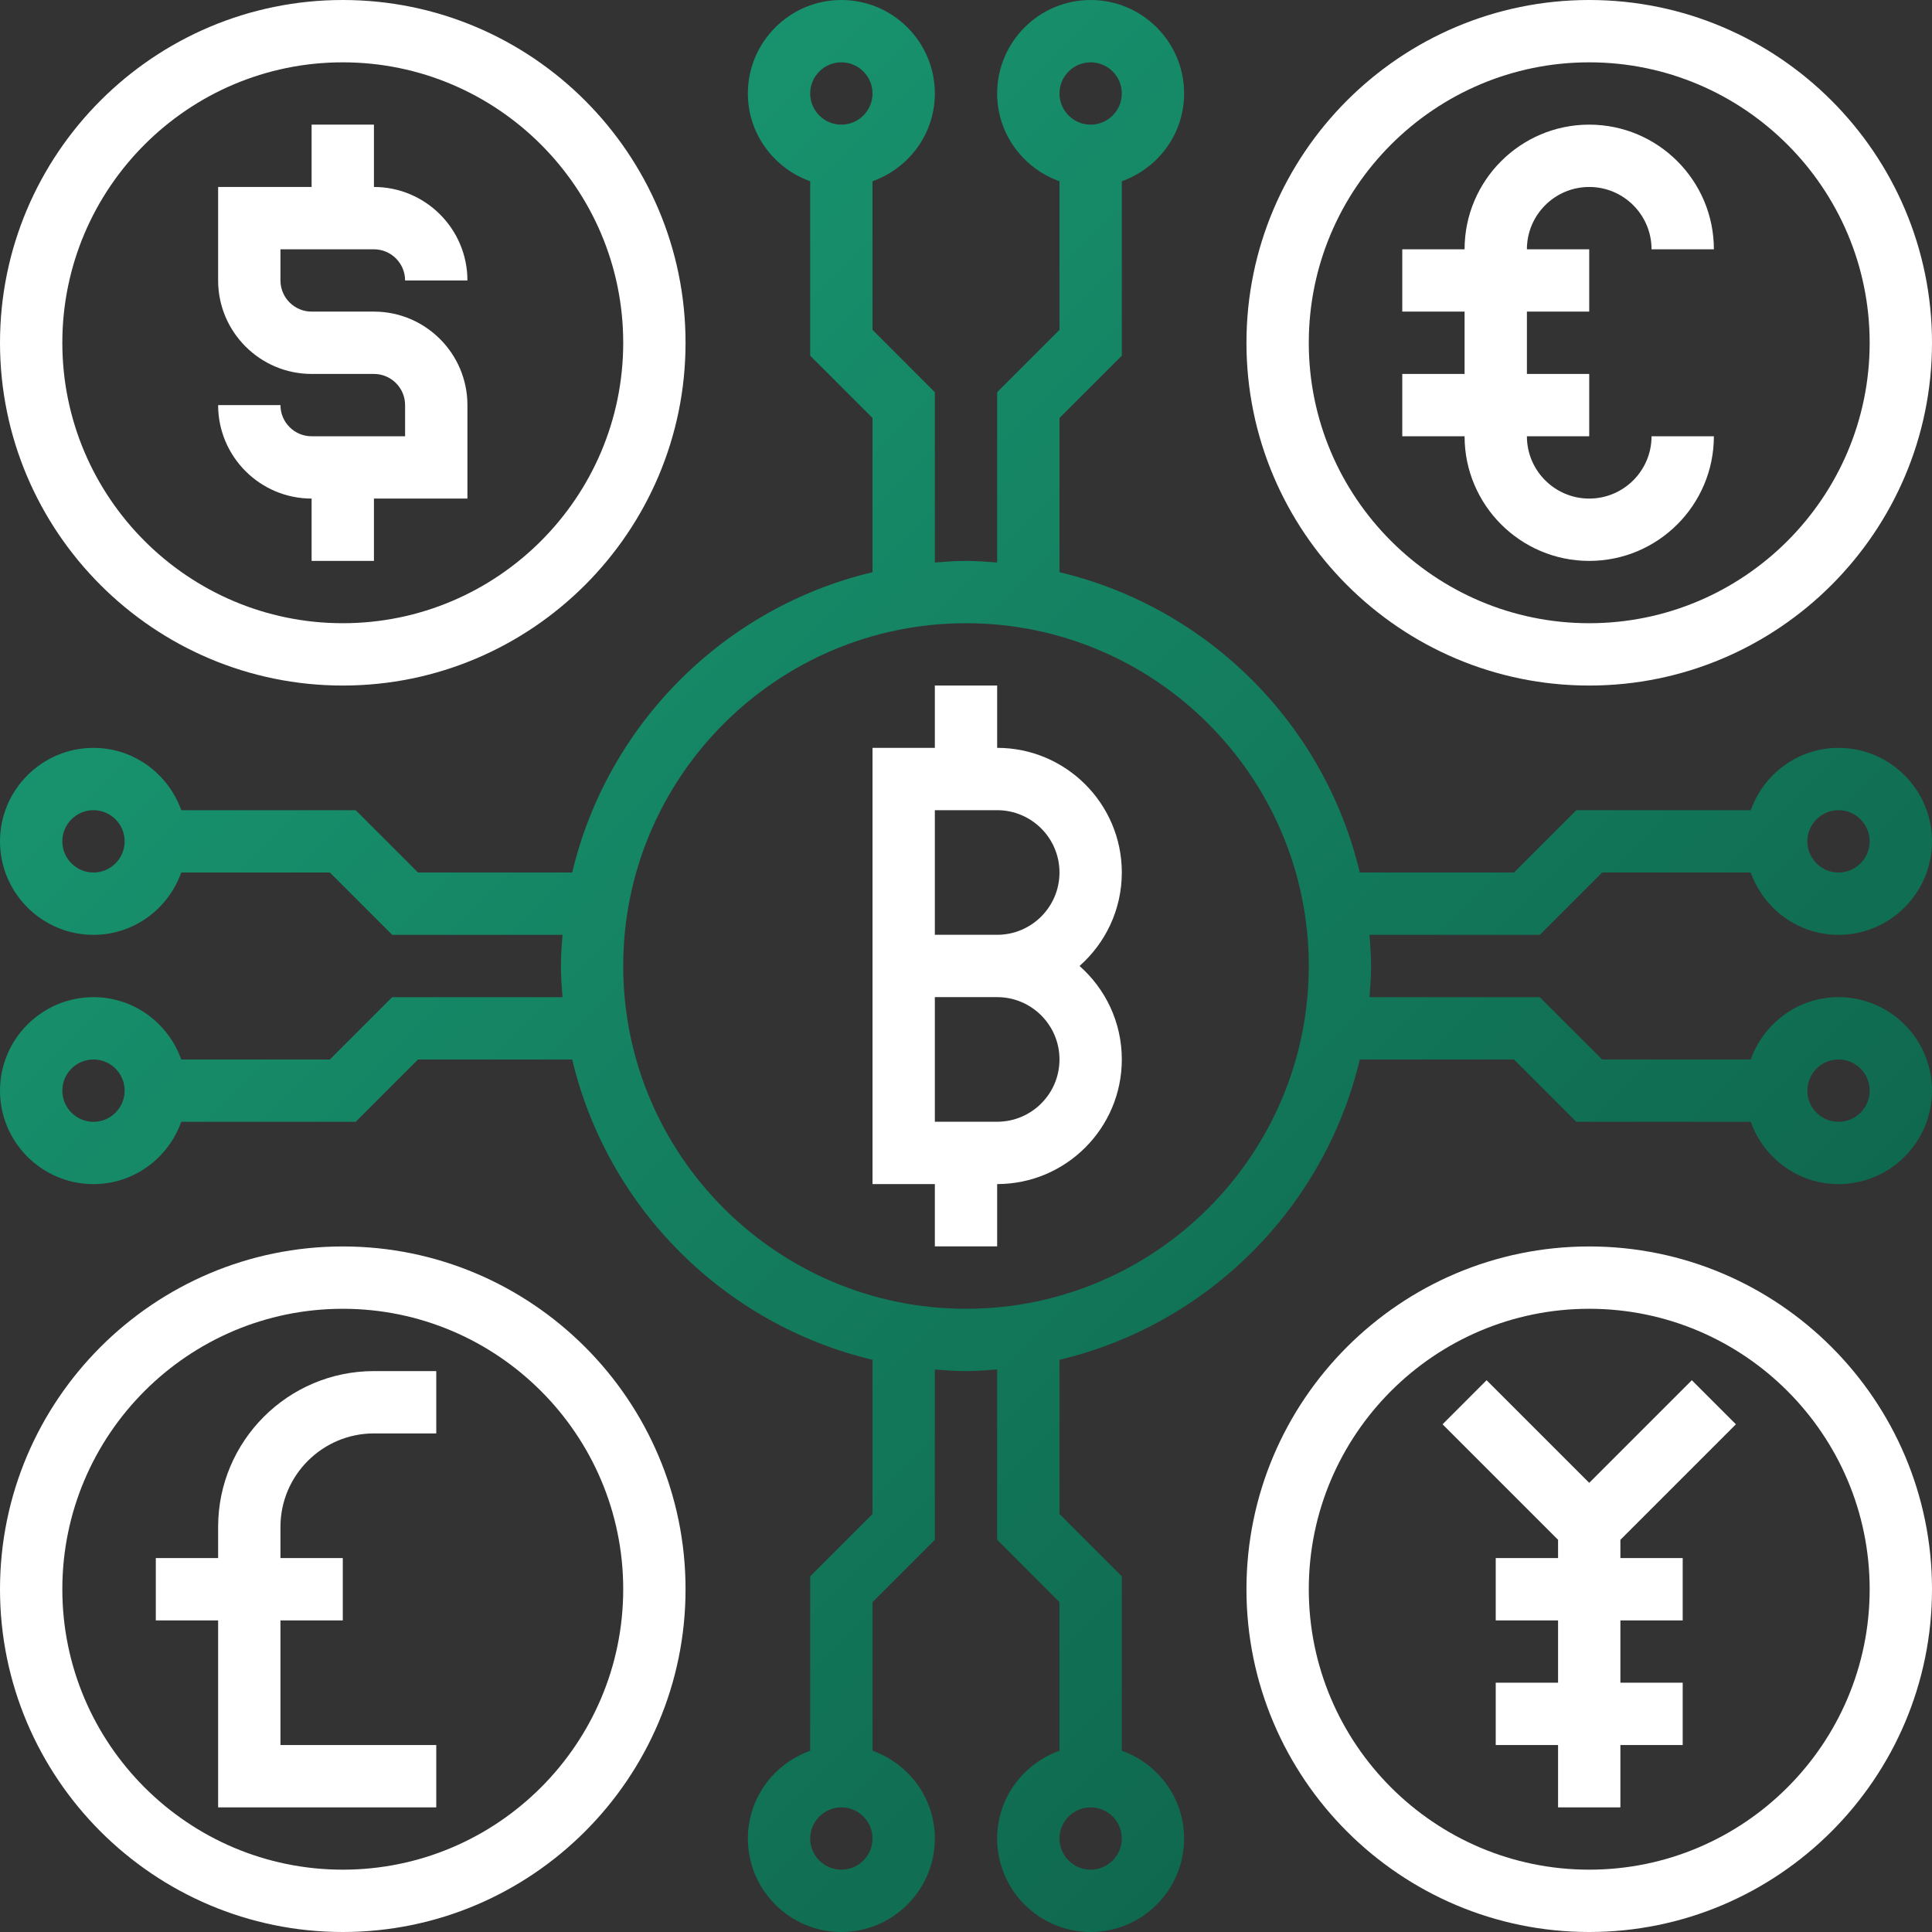 <?xml version="1.0" encoding="UTF-8"?>
<svg width="80px" height="80px" viewBox="0 0 80 80" version="1.1" xmlns="http://www.w3.org/2000/svg" xmlns:xlink="http://www.w3.org/1999/xlink">
    <rect x="0" y="0" width="80" height="80" fill="#333333" stroke="none"/>
    <title>private-fiat-crypto</title>
    <defs>
        <linearGradient x1="0%" y1="0%" x2="100%" y2="100%" id="linearGradient-1">
            <stop stop-color="#1BA179" offset="0%"></stop>
            <stop stop-color="#0C5A43" offset="100%"></stop>
        </linearGradient>
    </defs>
    <g id="Page-1" stroke="none" stroke-width="1" fill="none" fill-rule="evenodd">
        <g id="Artboard" transform="translate(-201, -3682)" fill-rule="nonzero">
            <g id="private-fiat-crypto" transform="translate(201, 3682)">
                <path d="M12.903,18.065 C12.192,18.065 11.613,17.485 11.613,16.774 L9.032,16.774 C9.032,18.908 10.769,20.645 12.903,20.645 L12.903,23.226 L15.484,23.226 L15.484,20.645 L19.355,20.645 L19.355,16.774 C19.355,14.64 17.618,12.903 15.484,12.903 L12.903,12.903 C12.192,12.903 11.613,12.324 11.613,11.613 L11.613,10.323 L15.484,10.323 C16.195,10.323 16.774,10.902 16.774,11.613 L19.355,11.613 C19.355,9.479 17.618,7.742 15.484,7.742 L15.484,5.161 L12.903,5.161 L12.903,7.742 L9.032,7.742 L9.032,11.613 C9.032,13.747 10.769,15.484 12.903,15.484 L15.484,15.484 C16.195,15.484 16.774,16.063 16.774,16.774 L16.774,18.065 L12.903,18.065 Z" id="Path" fill="#FFFFFF"></path>
                <path d="M14.194,28.387 C22.019,28.387 28.387,22.019 28.387,14.194 C28.387,6.368 22.019,0 14.194,0 C6.368,0 0,6.368 0,14.194 C0,22.019 6.368,28.387 14.194,28.387 Z M14.194,2.581 C20.596,2.581 25.806,7.791 25.806,14.194 C25.806,20.596 20.596,25.806 14.194,25.806 C7.791,25.806 2.581,20.596 2.581,14.194 C2.581,7.791 7.791,2.581 14.194,2.581 Z" id="Shape" fill="#FFFFFF"></path>
                <path d="M14.194,51.613 C6.368,51.613 0,57.981 0,65.806 C0,73.632 6.368,80 14.194,80 C22.019,80 28.387,73.632 28.387,65.806 C28.387,57.981 22.019,51.613 14.194,51.613 Z M14.194,77.419 C7.791,77.419 2.581,72.209 2.581,65.806 C2.581,59.404 7.791,54.194 14.194,54.194 C20.596,54.194 25.806,59.404 25.806,65.806 C25.806,72.209 20.596,77.419 14.194,77.419 Z" id="Shape" fill="#FFFFFF"></path>
                <path d="M41.29,30.967 L41.29,28.387 L38.71,28.387 L38.71,30.967 L36.129,30.967 L36.129,49.03 L38.71,49.03 L38.71,51.61 L41.29,51.61 L41.29,49.03 C44.137,49.03 46.452,46.715 46.452,43.869 C46.452,42.33 45.774,40.944 44.701,39.999 C45.774,39.053 46.452,37.667 46.452,36.128 C46.452,33.282 44.137,30.967 41.29,30.967 Z M41.29,46.449 L38.71,46.449 L38.71,41.289 L41.29,41.289 C42.714,41.289 43.871,42.446 43.871,43.869 C43.871,45.292 42.714,46.449 41.29,46.449 Z M41.29,38.708 L38.71,38.708 L38.71,33.548 L41.29,33.548 C42.714,33.548 43.871,34.705 43.871,36.128 C43.871,37.551 42.714,38.708 41.29,38.708 Z" id="Shape" fill="#FFFFFF"></path>
                <path d="M66.341,36.129 L72.495,36.129 C73.03,37.627 74.449,38.71 76.129,38.71 C78.263,38.71 80,36.973 80,34.839 C80,32.705 78.263,30.968 76.129,30.968 C74.449,30.968 73.03,32.05 72.495,33.548 L65.272,33.548 L62.692,36.129 L56.306,36.129 C54.848,29.987 50.013,25.154 43.871,23.694 L43.871,17.308 L46.452,14.728 L46.452,7.505 C47.95,6.97 49.032,5.551 49.032,3.871 C49.032,1.737 47.295,0 45.161,0 C43.027,0 41.29,1.737 41.29,3.871 C41.29,5.551 42.373,6.97 43.871,7.505 L43.871,13.659 L41.29,16.24 L41.29,23.292 C40.863,23.258 40.436,23.226 40,23.226 C39.564,23.226 39.137,23.258 38.71,23.292 L38.71,16.24 L36.129,13.659 L36.129,7.505 C37.627,6.97 38.71,5.551 38.71,3.871 C38.71,1.737 36.973,0 34.839,0 C32.705,0 30.968,1.737 30.968,3.871 C30.968,5.551 32.05,6.97 33.548,7.505 L33.548,14.728 L36.129,17.308 L36.129,23.694 C29.987,25.152 25.154,29.987 23.694,36.129 L17.308,36.129 L14.728,33.548 L7.505,33.548 C6.97,32.05 5.551,30.968 3.871,30.968 C1.737,30.968 0,32.705 0,34.839 C0,36.973 1.737,38.71 3.871,38.71 C5.551,38.71 6.97,37.627 7.505,36.129 L13.659,36.129 L16.24,38.71 L23.292,38.71 C23.258,39.137 23.226,39.564 23.226,40 C23.226,40.436 23.258,40.863 23.292,41.29 L16.24,41.29 L13.659,43.871 L7.505,43.871 C6.97,42.373 5.551,41.29 3.871,41.29 C1.737,41.29 0,43.027 0,45.161 C0,47.295 1.737,49.032 3.871,49.032 C5.551,49.032 6.97,47.95 7.505,46.452 L14.728,46.452 L17.308,43.871 L23.694,43.871 C25.152,50.013 29.987,54.846 36.129,56.306 L36.129,62.692 L33.548,65.272 L33.548,72.495 C32.05,73.03 30.968,74.449 30.968,76.129 C30.968,78.263 32.705,80 34.839,80 C36.973,80 38.71,78.263 38.71,76.129 C38.71,74.449 37.627,73.03 36.129,72.495 L36.129,66.341 L38.71,63.76 L38.71,56.708 C39.137,56.742 39.564,56.774 40,56.774 C40.436,56.774 40.863,56.742 41.29,56.708 L41.29,63.76 L43.871,66.341 L43.871,72.495 C42.373,73.03 41.29,74.449 41.29,76.129 C41.29,78.263 43.027,80 45.161,80 C47.295,80 49.032,78.263 49.032,76.129 C49.032,74.449 47.95,73.03 46.452,72.495 L46.452,65.272 L43.871,62.692 L43.871,56.306 C50.013,54.848 54.846,50.013 56.306,43.871 L62.692,43.871 L65.272,46.452 L72.495,46.452 C73.03,47.95 74.449,49.032 76.129,49.032 C78.263,49.032 80,47.295 80,45.161 C80,43.027 78.263,41.29 76.129,41.29 C74.449,41.29 73.03,42.373 72.495,43.871 L66.341,43.871 L63.76,41.29 L56.708,41.29 C56.742,40.863 56.774,40.436 56.774,40 C56.774,39.564 56.742,39.137 56.708,38.71 L63.76,38.71 L66.341,36.129 Z M76.129,33.548 C76.84,33.548 77.419,34.128 77.419,34.839 C77.419,35.55 76.84,36.129 76.129,36.129 C75.418,36.129 74.839,35.55 74.839,34.839 C74.839,34.128 75.418,33.548 76.129,33.548 Z M45.161,2.581 C45.872,2.581 46.452,3.16 46.452,3.871 C46.452,4.582 45.872,5.161 45.161,5.161 C44.45,5.161 43.871,4.582 43.871,3.871 C43.871,3.16 44.45,2.581 45.161,2.581 Z M34.839,2.581 C35.55,2.581 36.129,3.16 36.129,3.871 C36.129,4.582 35.55,5.161 34.839,5.161 C34.128,5.161 33.548,4.582 33.548,3.871 C33.548,3.16 34.128,2.581 34.839,2.581 Z M3.871,36.129 C3.16,36.129 2.581,35.55 2.581,34.839 C2.581,34.128 3.16,33.548 3.871,33.548 C4.582,33.548 5.161,34.128 5.161,34.839 C5.161,35.55 4.582,36.129 3.871,36.129 Z M3.871,46.452 C3.16,46.452 2.581,45.872 2.581,45.161 C2.581,44.45 3.16,43.871 3.871,43.871 C4.582,43.871 5.161,44.45 5.161,45.161 C5.161,45.872 4.582,46.452 3.871,46.452 Z M34.839,77.419 C34.128,77.419 33.548,76.84 33.548,76.129 C33.548,75.418 34.128,74.839 34.839,74.839 C35.55,74.839 36.129,75.418 36.129,76.129 C36.129,76.84 35.55,77.419 34.839,77.419 Z M45.161,77.419 C44.45,77.419 43.871,76.84 43.871,76.129 C43.871,75.418 44.45,74.839 45.161,74.839 C45.872,74.839 46.452,75.418 46.452,76.129 C46.452,76.84 45.872,77.419 45.161,77.419 Z M76.129,43.871 C76.84,43.871 77.419,44.45 77.419,45.161 C77.419,45.872 76.84,46.452 76.129,46.452 C75.418,46.452 74.839,45.872 74.839,45.161 C74.839,44.45 75.418,43.871 76.129,43.871 Z M40,54.194 C32.174,54.194 25.806,47.826 25.806,40 C25.806,32.174 32.174,25.806 40,25.806 C47.826,25.806 54.194,32.174 54.194,40 C54.194,47.826 47.826,54.194 40,54.194 Z" id="Shape" fill="url(#linearGradient-1)"></path>
                <path d="M65.806,28.387 C73.632,28.387 80,22.019 80,14.194 C80,6.368 73.632,0 65.806,0 C57.981,0 51.613,6.368 51.613,14.194 C51.613,22.019 57.981,28.387 65.806,28.387 Z M65.806,2.581 C72.209,2.581 77.419,7.791 77.419,14.194 C77.419,20.596 72.209,25.806 65.806,25.806 C59.404,25.806 54.194,20.596 54.194,14.194 C54.194,7.791 59.404,2.581 65.806,2.581 Z" id="Shape" fill="#FFFFFF"></path>
                <path d="M65.806,51.613 C57.981,51.613 51.613,57.981 51.613,65.806 C51.613,73.632 57.981,80 65.806,80 C73.632,80 80,73.632 80,65.806 C80,57.981 73.632,51.613 65.806,51.613 Z M65.806,77.419 C59.404,77.419 54.194,72.209 54.194,65.806 C54.194,59.404 59.404,54.194 65.806,54.194 C72.209,54.194 77.419,59.404 77.419,65.806 C77.419,72.209 72.209,77.419 65.806,77.419 Z" id="Shape" fill="#FFFFFF"></path>
                <path d="M65.806,23.226 C68.653,23.226 70.968,20.911 70.968,18.065 L68.387,18.065 C68.387,19.488 67.23,20.645 65.806,20.645 C64.383,20.645 63.226,19.488 63.226,18.065 L65.806,18.065 L65.806,15.484 L63.226,15.484 L63.226,12.903 L65.806,12.903 L65.806,10.323 L63.226,10.323 C63.226,8.899 64.383,7.742 65.806,7.742 C67.23,7.742 68.387,8.899 68.387,10.323 L70.968,10.323 C70.968,7.476 68.653,5.161 65.806,5.161 C62.96,5.161 60.645,7.476 60.645,10.323 L58.065,10.323 L58.065,12.903 L60.645,12.903 L60.645,15.484 L58.065,15.484 L58.065,18.065 L60.645,18.065 C60.645,20.911 62.96,23.226 65.806,23.226 Z" id="Path" fill="#FFFFFF"></path>
                <polygon id="Path" fill="#FFFFFF" points="71.88 58.977 70.055 57.152 65.806 61.401 61.557 57.152 59.733 58.977 64.516 63.76 64.516 64.516 61.935 64.516 61.935 67.097 64.516 67.097 64.516 69.677 61.935 69.677 61.935 72.258 64.516 72.258 64.516 74.839 67.097 74.839 67.097 72.258 69.677 72.258 69.677 69.677 67.097 69.677 67.097 67.097 69.677 67.097 69.677 64.516 67.097 64.516 67.097 63.76"></polygon>
                <path d="M9.032,63.226 L9.032,64.516 L6.452,64.516 L6.452,67.097 L9.032,67.097 L9.032,74.839 L18.065,74.839 L18.065,72.258 L11.613,72.258 L11.613,67.097 L14.194,67.097 L14.194,64.516 L11.613,64.516 L11.613,63.226 C11.613,61.092 13.35,59.355 15.484,59.355 L18.065,59.355 L18.065,56.774 L15.484,56.774 C11.926,56.774 9.032,59.668 9.032,63.226 Z" id="Path" fill="#FFFFFF"></path>
            </g>
        </g>
    </g>
</svg>